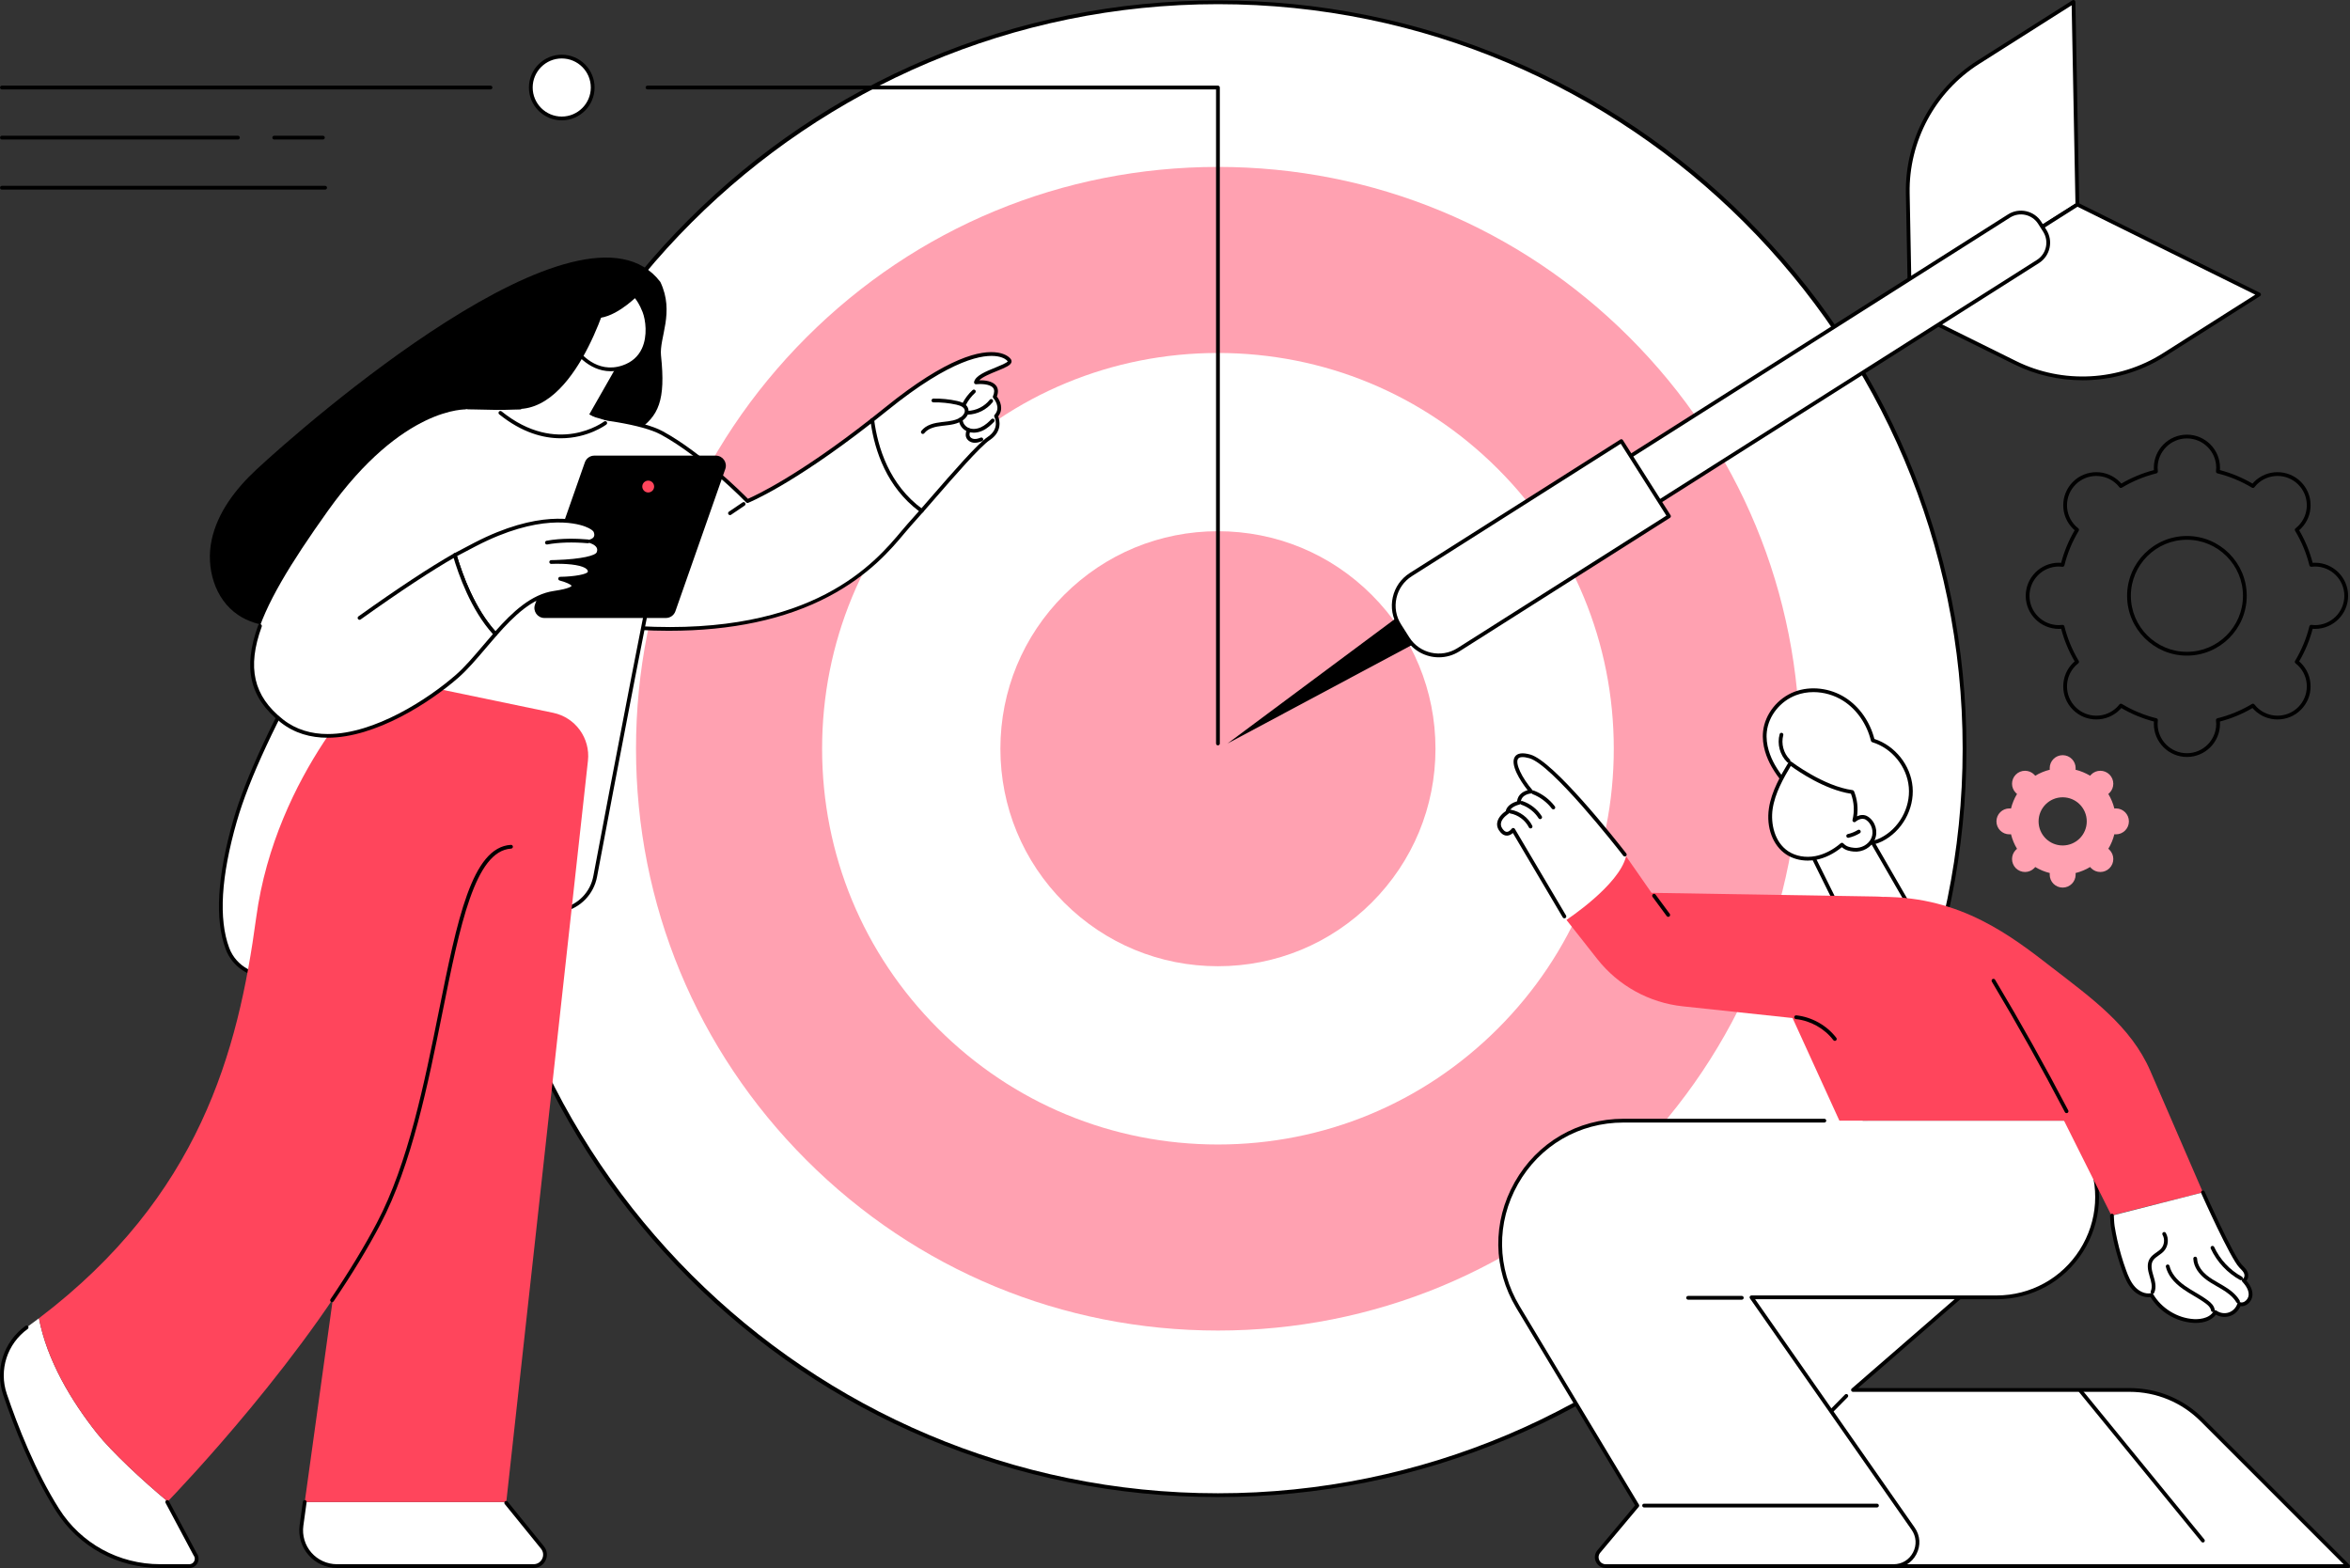 <?xml version="1.0" encoding="UTF-8"?>
<svg xmlns="http://www.w3.org/2000/svg" id="Capa_2" data-name="Capa 2" viewBox="0 0 2742.84 1830">
  <rect x="0" y="0" width="2742.84" height="1830" fill="#333333" stroke="none"/>
  <defs>
    <style>
      .cls-1 {
        fill: #fff;
      }

      .cls-2 {
        fill: #ff455c;
      }

      .cls-3 {
        fill: #ffa1b1;
      }
    </style>
  </defs>
  <g id="Illustration">
    <g id="Focus">
      <g>
        <g>
          <ellipse class="cls-1" cx="1421.54" cy="873.85" rx="871.4" ry="871.17"></ellipse>
          <path d="M1421.54,1747.22c-117.93,0-232.34-23.09-340.04-68.63-104.03-43.99-197.45-106.96-277.68-187.17-80.23-80.21-143.22-173.61-187.22-277.61-45.56-107.67-68.65-222.05-68.65-339.96s23.1-232.28,68.65-339.96c44-104,106.99-197.4,187.22-277.61,80.23-80.21,173.65-143.18,277.68-187.17C1189.2,23.57,1303.6.48,1421.54.48s232.34,23.09,340.04,68.63c104.03,43.99,197.45,106.96,277.68,187.17,80.23,80.21,143.22,173.61,187.22,277.61,45.56,107.68,68.65,222.05,68.65,339.96s-23.1,232.28-68.65,339.96c-44,104-106.99,197.4-187.22,277.61-80.23,80.21-173.65,143.18-277.68,187.17-107.7,45.54-222.11,68.63-340.04,68.63ZM1421.54,4.87c-479.28,0-869.2,389.82-869.2,868.97s389.92,868.97,869.2,868.97,869.2-389.82,869.2-868.97S1900.82,4.87,1421.54,4.87Z"></path>
        </g>
        <path class="cls-3" d="M1421.54,1552.88c-181.42,0-351.99-70.63-480.27-198.88-128.28-128.25-198.94-298.77-198.94-480.15s70.65-351.89,198.94-480.15c128.28-128.25,298.85-198.88,480.27-198.88s351.98,70.63,480.27,198.88c128.28,128.25,198.93,298.77,198.93,480.15s-70.65,351.89-198.93,480.15c-128.28,128.25-298.85,198.88-480.27,198.88Z"></path>
        <path class="cls-1" d="M1421.54,1335.74c-123.41,0-239.43-48.05-326.69-135.28-87.26-87.24-135.32-203.23-135.32-326.61s48.06-239.37,135.32-326.61c87.26-87.24,203.28-135.28,326.69-135.28s239.43,48.04,326.69,135.28c87.26,87.24,135.32,203.23,135.32,326.61s-48.06,239.37-135.32,326.61c-87.26,87.24-203.28,135.28-326.69,135.28Z"></path>
        <path class="cls-3" d="M1421.54,1127.69c-67.82,0-131.59-26.41-179.55-74.35-47.96-47.95-74.37-111.69-74.37-179.5s26.41-131.55,74.37-179.5c47.96-47.94,111.72-74.35,179.54-74.35s131.59,26.4,179.54,74.35c47.96,47.95,74.37,111.69,74.37,179.5s-26.41,131.55-74.37,179.5c-47.96,47.94-111.72,74.35-179.54,74.35Z"></path>
      </g>
      <g>
        <path d="M771.53,415.21c5.48,51.92-2.59,70.61-28.09,87.58-69.56,46.3-126.94,109.63-200.14,151.44-57.62,32.92-117.82,64.48-183.69,74.83-27.82,4.37-58.39,4.28-81.65-11.3-27.59-18.48-37.79-55.47-30.95-87.51,6.84-32.04,27.92-59.55,52.13-82.11,53.33-49.7,381.17-337.79,471.59-219.09,17.06,35.82-1.46,64.82.79,86.16Z"></path>
        <g>
          <g>
            <g>
              <path class="cls-1" d="M1178.18,420.68c-4.21-6.78-38.43-28.58-143.85,56.66-5.56,4.49-10.95,8.78-16.24,12.93,4.18,31.96,17.52,76.82,57.69,105.93,26.51-30.31,64.72-75.45,78.34-84.53,16.41-10.95,8.43-26.15,8.43-26.15,9.4-10.42-1.53-22.34-1.53-22.34,8.73-20.45-21.95-16.94-21.95-16.94,2.43-11.67,43.32-18.78,39.1-25.56Z"></path>
              <path d="M1075.79,598.4c-.52,0-1.03-.18-1.45-.54-.91-.8-1.01-2.19-.21-3.1,3.97-4.53,8.19-9.39,12.55-14.42,25.5-29.34,54.4-62.6,66.22-70.49,14.59-9.73,7.99-22.75,7.7-23.3-.43-.82-.3-1.81.32-2.49,7.92-8.79-1.14-18.95-1.53-19.38-.58-.64-.74-1.56-.4-2.35,1.77-4.14,1.84-7.35.21-9.54-3.74-5.01-15.62-4.84-19.88-4.35-.7.08-1.4-.18-1.88-.7-.48-.52-.67-1.24-.53-1.93,1.52-7.32,13.5-12.19,25.08-16.9,5.3-2.16,13.23-5.38,14.23-7.17-1.13-1.66-4.81-4.62-12.01-5.83-15.57-2.63-52.97,2.08-128.51,63.16-5.12,4.14-10.44,8.38-16.26,12.95-.95.75-2.34.58-3.09-.37-.75-.96-.58-2.34.37-3.09,5.8-4.56,11.11-8.78,16.21-12.91,73.03-59.05,112.1-67.44,132.01-64.08,8.35,1.41,13.27,5.04,15.09,7.97.66,1.07.81,2.25.43,3.41-1.14,3.51-6.84,5.97-16.83,10.04-7.29,2.96-16.74,6.81-20.67,10.83,5.67-.12,15.45.59,19.75,6.35,2.43,3.26,2.71,7.5.82,12.61,3.91,4.92,8.17,14.63,1.55,23.14,1.63,4.32,5.09,17.69-9.76,27.6-11.33,7.56-41.28,42.02-65.34,69.72-4.37,5.03-8.6,9.9-12.56,14.43-.44.5-1.04.75-1.66.75Z"></path>
              <g>
                <path class="cls-1" d="M1018.09,490.27c-94.95,74.55-145.64,94.51-145.64,94.51,0,0-50.86-52.67-99.69-79.34-48.84-26.67-227.73-27.61-227.73-27.61,0,0-24.11,242.51,200.3,255.15,224.41,12.65,291.62-93.84,315.93-120.44,4.14-4.53,9.09-10.13,14.53-16.35-40.17-29.11-53.52-73.97-57.69-105.93Z"></path>
                <path d="M781.18,736.21c-11.73,0-23.72-.34-35.98-1.04-63.7-3.59-113.6-25.99-148.33-66.58-64.67-75.59-54.15-189.85-54.03-190.99.11-1.13,1.06-1.98,2.19-1.98h.01c7.33.04,180.01,1.25,228.77,27.88,44.7,24.41,91.59,70.99,99.16,78.66,8.6-3.72,58.56-26.74,143.76-93.63.62-.49,1.46-.61,2.19-.31.73.3,1.25.97,1.35,1.75,4.17,31.88,17.4,75.88,56.8,104.43.5.36.82.92.9,1.53.07.61-.12,1.23-.53,1.69-6.25,7.15-10.88,12.36-14.56,16.38-2.04,2.24-4.42,5.07-7.17,8.36-15.33,18.31-40.99,48.97-89.19,74.18-50.37,26.35-112.59,39.65-185.34,39.65ZM547.06,480.05c-1.08,15.49-5.6,117.04,53.18,185.72,33.91,39.63,82.77,61.5,145.21,65.02,204.15,11.51,276.14-74.5,306.89-111.22,2.78-3.33,5.19-6.2,7.3-8.5,3.34-3.66,7.48-8.3,12.92-14.51-37.65-28.34-51.37-70.37-56.11-102.19-92.21,71.99-142.68,92.27-143.19,92.47-.83.33-1.77.12-2.39-.52-.5-.52-51.19-52.74-99.17-78.93-45-24.57-204.67-27.1-224.64-27.32Z"></path>
              </g>
            </g>
            <path d="M1077.1,506.46c-.47,0-.94-.15-1.34-.46-.96-.74-1.14-2.12-.39-3.09,5.68-7.34,15.3-9.34,23.96-10.32l1.9-.21c7.47-.82,15.2-1.67,20.82-6.03,2.23-1.73,4.59-4.81,3.91-7.79-.66-2.9-3.92-5.01-9.69-6.28-8.78-1.93-17.78-2.84-26.78-2.68-1.28.06-2.22-.95-2.24-2.16-.02-1.21.95-2.22,2.16-2.24,9.34-.16,18.69.78,27.8,2.78,7.57,1.67,11.95,4.89,13.03,9.6,1.14,4.99-2.09,9.6-5.5,12.25-6.59,5.12-14.95,6.04-23.03,6.93l-1.89.21c-7.75.88-16.3,2.59-20.98,8.64-.43.56-1.08.85-1.74.85Z"></path>
            <path d="M1125.51,473.55c-.34,0-.69-.08-1.02-.25-1.08-.56-1.49-1.89-.93-2.97,2.98-5.67,6.89-10.75,11.61-15.07.89-.82,2.28-.76,3.11.13.82.9.76,2.29-.14,3.11-4.34,3.98-7.94,8.65-10.68,13.88-.4.75-1.16,1.18-1.95,1.18Z"></path>
            <path d="M1129.33,483.94c-1.19,0-2.17-.95-2.2-2.15-.03-1.21.93-2.22,2.15-2.25,10.02-.24,19.71-5.09,25.91-12.97.75-.95,2.14-1.12,3.09-.37.96.75,1.12,2.13.37,3.09-7,8.89-17.94,14.37-29.26,14.65-.02,0-.04,0-.05,0Z"></path>
            <path d="M1136.44,504.99c-2.45,0-4.81-.41-6.98-1.25-6.23-2.41-10.43-8.35-10.22-14.45.04-1.21,1.03-2.15,2.27-2.12,1.21.04,2.16,1.06,2.12,2.27-.14,4.19,2.97,8.48,7.41,10.2,4.08,1.58,9.17,1.2,13.97-1.04,4.97-2.31,9.06-6.21,12.06-9.34.85-.88,2.24-.91,3.11-.07.88.84.91,2.23.07,3.11-3.27,3.41-7.75,7.67-13.38,10.29-3.43,1.59-7.02,2.4-10.44,2.4Z"></path>
            <path d="M1137.86,516.75c-.5,0-1.01-.03-1.51-.08-4.13-.46-7.65-3.09-8.77-6.53-1.04-3.22.03-6.5.82-8.89.38-1.15,1.62-1.78,2.78-1.4,1.16.38,1.78,1.62,1.4,2.78-.77,2.36-1.37,4.45-.81,6.16.58,1.8,2.67,3.24,5.07,3.51,2.66.3,5.4-.61,7.74-1.53,1.13-.44,2.41.11,2.85,1.24.44,1.13-.11,2.41-1.24,2.85-2.3.9-5.24,1.89-8.33,1.89Z"></path>
            <path d="M852.01,601.19c-.7,0-1.4-.34-1.82-.97-.68-1.01-.42-2.37.59-3.05l15.94-10.79c1.01-.68,2.38-.42,3.05.59.68,1.01.42,2.37-.59,3.05l-15.94,10.79c-.38.26-.81.38-1.23.38Z"></path>
          </g>
          <path class="cls-1" d="M642.58,479.9c-113.21-2.79-98.84-2.07-98.84-2.07,0,0-224.12,317.67-270.73,480.28-22.05,76.91-18.72,122.31-8.85,148.86,8.5,22.86,32.62,35.9,56.43,30.53l335.13-75.5c19.23-4.33,34.04-19.67,37.68-39.03,18.46-98.1,73.93-390.92,84.79-426.77,13.07-43.16-22.4-113.51-135.61-116.3Z"></path>
          <path d="M311.23,1140.88c-20.88,0-40.32-12.94-47.84-33.15-12.84-34.54-9.88-85.08,8.79-150.23,14.19-49.5,46.18-118.23,95.08-204.28.6-1.06,1.94-1.43,3-.83,1.06.6,1.43,1.94.82,3-48.73,85.75-80.58,154.16-94.68,203.32-18.41,64.23-21.4,113.85-8.9,147.49,8.08,21.72,31.23,34.26,53.88,29.15l335.13-75.5c18.39-4.14,32.52-18.78,36.01-37.29,17.13-91.02,73.88-390.81,84.84-427,.35-1.16,1.58-1.82,2.74-1.47,1.16.35,1.82,1.58,1.47,2.74-10.9,35.99-67.61,335.58-84.73,426.54-3.81,20.24-19.26,36.24-39.36,40.77l-335.13,75.5c-3.72.84-7.45,1.24-11.13,1.24Z"></path>
        </g>
        <g>
          <g>
            <g>
              <path class="cls-1" d="M351.89,1780.34c-3.48,25.09,16.02,47.46,41.35,47.46h229.53c11.22,0,17.42-13.01,10.35-21.72l-42.31-52.11.11-1h-235.24l-3.79,27.38Z"></path>
              <path class="cls-2" d="M645.62,831.91l-206.08-42.84-17.6,64.01,43.8,105.5-110.06,794.39h235.24l95.32-865.12c2.9-26.33-14.69-50.55-40.63-55.94Z"></path>
            </g>
            <path d="M622.77,1830h-229.53c-12.71,0-24.79-5.5-33.14-15.08-8.34-9.58-12.13-22.29-10.39-34.88l3.79-27.38c.17-1.2,1.27-2.05,2.48-1.88,1.2.17,2.04,1.28,1.88,2.48l-3.79,27.38c-1.57,11.32,1.84,22.76,9.35,31.39,7.51,8.63,18.38,13.57,29.82,13.57h229.53c4.4,0,8.16-2.37,10.05-6.34,1.89-3.97,1.36-8.38-1.41-11.79l-42.31-52.11c-.76-.94-.62-2.33.32-3.09.94-.77,2.33-.62,3.09.32l42.31,52.11c3.81,4.69,4.56,11,1.96,16.46-2.6,5.46-7.97,8.85-14.02,8.85Z"></path>
          </g>
          <g>
            <g>
              <path class="cls-1" d="M113.09,1672.69c-29.6-37.33-58.17-84.67-67.64-134.14-4.7,3.57-9.47,7.13-14.36,10.67-24.63,17.83-34.97,49.53-25.2,78.32,12.94,38.12,33.71,91.07,61.3,134.69,25.92,40.98,71.26,65.57,119.75,65.57h34.07c7.08,0,11.09-8.12,6.78-13.74l-32.58-61.09s.2-.2.56-.58c-28.97-23.97-65.58-58.13-82.68-79.7Z"></path>
              <path class="cls-2" d="M456.87,853.83l-17.33-64.76s-117.55,111.54-140.55,282.01c-21.07,156.21-65.93,325.08-253.55,467.47,9.47,49.47,38.04,96.81,67.64,134.14,17.1,21.57,53.71,55.73,82.68,79.7,10.39-10.74,166.53-173.28,246.07-324.19,82.3-156.16,75.34-435.2,154.6-439.94l-139.57-134.42Z"></path>
            </g>
            <path d="M387.56,1519.77c-.43,0-.85-.12-1.23-.38-1.01-.68-1.27-2.05-.59-3.06,21.36-31.51,39.58-61.51,54.16-89.17,36.58-69.41,55.53-163.55,72.24-246.61,21.56-107.15,38.59-191.78,84.17-194.51,1.19-.07,2.26.85,2.33,2.06.07,1.21-.85,2.25-2.06,2.33-42.2,2.52-59.77,89.86-80.12,190.98-16.77,83.35-35.78,177.82-72.66,247.79-14.65,27.8-32.95,57.94-54.41,89.59-.43.63-1.12.97-1.82.97Z"></path>
            <path d="M221.01,1830h-34.07c-49.77,0-95.23-24.9-121.61-66.6-27.94-44.16-48.88-97.87-61.53-135.16-10.1-29.77.34-62.25,25.99-80.81.98-.71,2.36-.49,3.07.49.71.98.49,2.36-.49,3.07-24.08,17.43-33.88,47.9-24.41,75.83,12.57,37.06,33.38,90.42,61.08,134.22,25.57,40.42,69.64,64.55,117.89,64.55h34.07c2.47,0,4.6-1.32,5.69-3.54,1.09-2.21.85-4.71-.66-6.66-.08-.1-.14-.2-.2-.3l-32.58-61.09c-.57-1.07-.17-2.4.91-2.98,1.08-.57,2.41-.17,2.98.91l32.5,60.94c2.41,3.25,2.79,7.5,1,11.14-1.82,3.7-5.52,5.99-9.64,5.99Z"></path>
          </g>
        </g>
        <g>
          <g>
            <path class="cls-1" d="M728,413.14l-40.22,70.48,18.63,10.08s-57.16,44.05-126.28-15.11l27.89-.76,63.17-86.84,56.81,22.15Z"></path>
            <path d="M654.54,511.51c-20.44,0-45.29-6.54-71.87-27.95-.95-.76-1.1-2.15-.33-3.09.76-.94,2.14-1.1,3.09-.33,65.25,52.56,119.11,12.24,119.64,11.83.96-.74,2.34-.56,3.08.4.74.96.56,2.34-.4,3.08-.34.26-21.44,16.07-53.21,16.07Z"></path>
            <g>
              <path class="cls-1" d="M670.77,406.79s21.69,33.58,56.5,21.77c34.8-11.81,30.05-51.59,24.79-65.11-5.26-13.53-10.94-18.57-10.94-18.57,0,0-35.43,35.35-57.45,20.59-1.25-.84-12.89,41.32-12.89,41.32Z"></path>
              <path d="M712.67,433.26c-27.05,0-43.55-24.98-43.74-25.27-.34-.53-.44-1.17-.27-1.78,11.55-41.83,12.94-42.35,14.18-42.81.66-.25,1.48-.15,2.06.24,20.28,13.59,54.33-19.98,54.67-20.32.82-.82,2.14-.86,3.01-.09.25.22,6.14,5.56,11.53,19.42,3.75,9.64,6.59,29.86-.96,46.04-4.93,10.57-13.4,17.95-25.18,21.95-5.41,1.84-10.52,2.62-15.3,2.62ZM673.16,406.4c3.53,5.01,23.2,30.33,53.4,20.08,10.6-3.6,18.2-10.2,22.61-19.64,6.96-14.93,4.32-33.65.85-42.59-3.47-8.92-7.08-13.97-8.98-16.24-7.2,6.72-35.9,31.49-56.53,20.52-2.07,5.46-7.04,22.35-11.34,37.87Z"></path>
            </g>
          </g>
          <path d="M710.32,344.88s-41.68,151.2-120.44,130.53l47.18-105.31,73.26-25.22Z"></path>
        </g>
        <g>
          <g>
            <path d="M777.23,721.26h-141.77c-8.08,0-13.74-7.98-11.07-15.61l58.24-166.04c1.65-4.7,6.09-7.85,11.07-7.85h141.77c8.08,0,13.74,7.98,11.07,15.61l-58.24,166.04c-1.65,4.7-6.09,7.85-11.07,7.85Z"></path>
            <path class="cls-2" d="M761.46,562.96c2.7,2.7,2.7,7.08,0,9.78-2.7,2.7-7.08,2.7-9.78,0-2.7-2.7-2.7-7.08,0-9.78,2.7-2.7,7.08-2.7,9.78,0Z"></path>
          </g>
          <g>
            <g>
              <path class="cls-1" d="M689.09,631.73s9.74-2.12,5.86-11.71c-3.49-8.64-53.8-29.4-140.22,15.31-8.82,4.56-16.76,8.75-23.93,12.6,6.44,22.08,21.35,64.24,47.43,92.08,20.28-23.05,42.37-44.32,68.54-48.12,46.24-6.72,7.01-16.48,7.01-16.48,0,0,34.54-.37,34.54-8.32,0-10.56-27.91-11.41-39.75-11.29-3.22.11-5.23.13-5.23.13,0,0,2.04-.1,5.23-.13,13.13-.45,46.76-2.38,49.93-10.47,3.96-10.08-9.41-13.61-9.41-13.61Z"></path>
              <path d="M578.23,742.21c-.61,0-1.19-.25-1.6-.7-26.3-28.07-41.32-70.3-47.94-92.97-.29-1,.15-2.06,1.07-2.55,7.54-4.05,15.6-8.29,23.96-12.62,74.61-38.6,118.77-27.4,130.53-23.04,6.84,2.53,11.49,5.76,12.74,8.86,1.42,3.52,1.44,6.65.05,9.28-.69,1.31-1.65,2.32-2.65,3.09,2.21,1.23,4.64,3.09,5.99,5.75,1.36,2.68,1.42,5.65.18,8.82-1.96,5-12.08,7.97-24.54,9.72,5.06,1.15,9.4,2.85,11.92,5.34,1.72,1.7,2.59,3.69,2.59,5.9,0,6.64-13.59,9.12-25.24,10.03,3.54,1.78,6.37,4.09,6.23,6.9-.16,3.24-3.19,6.96-24.42,10.04-25.69,3.73-47.49,24.98-67.21,47.39-.41.47-1,.74-1.62.75-.01,0-.02,0-.03,0ZM533.41,649.02c6.6,22.16,20.75,61.01,44.79,87.7,19.86-22.36,41.88-43.18,68.26-47.01,19.42-2.82,20.62-5.82,20.66-5.95-.33-1.47-7.07-4.53-13.87-6.22-1.07-.27-1.78-1.29-1.65-2.39s1.05-1.93,2.16-1.94c16.63-.18,32.36-3.16,32.36-6.12,0-1.02-.41-1.9-1.29-2.77-4.18-4.14-17.73-6.5-36.24-6.32-3.2.11-5.22.13-5.22.13-1.23.02-2.19-.93-2.22-2.13-.04-1.2.89-2.2,2.09-2.26,0,0,2.07-.1,5.31-.13,31.03-1.06,46.43-5.32,47.91-9.08.78-1.98.77-3.69,0-5.22-1.92-3.78-7.86-5.44-7.92-5.45-.98-.26-1.66-1.16-1.64-2.18.02-1.01.73-1.88,1.72-2.1.08-.02,3.3-.79,4.54-3.18.75-1.44.67-3.31-.24-5.56-.43-1.06-3.11-3.77-10.19-6.39-11.33-4.19-53.98-14.95-126.98,22.83-7.77,4.02-15.27,7.96-22.33,11.74Z"></path>
            </g>
            <path d="M638.33,635.47c-1.04,0-1.97-.74-2.16-1.8-.22-1.19.57-2.34,1.76-2.56,17.25-3.19,35.9-2.57,48.51-1.48,1.21.1,2.11,1.17,2,2.38-.11,1.21-1.15,2.1-2.38,2-17.69-1.52-34.06-1.03-47.33,1.43-.14.02-.27.04-.4.04Z"></path>
            <path class="cls-1" d="M465.49,688.46l124.39-192.62-44.86-18.01s-74.58-4.68-162.38,118.43c-87.8,123.1-118.51,194.04-53.66,245.16,64.84,51.12,171.47-23.12,204.76-52.35,14.45-12.68,28.93-31.39,44.48-49.06-26.08-27.84-40.99-70-47.43-92.08-59.91,32.18-65.3,40.53-65.3,40.53Z"></path>
            <path d="M382.35,861.01c-19.8,0-38.61-5.17-54.73-17.87-36.3-28.62-44.4-63.56-26.27-113.31.41-1.14,1.68-1.73,2.82-1.31,1.14.42,1.73,1.68,1.31,2.82-17.37,47.68-9.71,81.1,24.86,108.35,15.32,12.08,33.27,17,52.21,17,54.45,0,117.17-40.69,149.74-69.28,10.32-9.06,20.63-21.2,31.55-34.05,3.72-4.38,7.55-8.89,11.43-13.32-25.46-28.06-40.09-69.22-46.59-91.5-.34-1.17.33-2.39,1.49-2.73,1.17-.34,2.39.33,2.73,1.49,6.51,22.3,21.26,63.79,46.93,91.2.78.83.79,2.11.05,2.96-4.3,4.88-8.56,9.9-12.69,14.76-11.02,12.98-21.43,25.23-32,34.5-33.12,29.08-96.93,70.29-152.85,70.29Z"></path>
            <path d="M419.63,723.38c-.69,0-1.36-.32-1.79-.92-.7-.99-.47-2.36.52-3.07l.88-.63c45.59-32.51,82.76-56.99,110.48-72.75,1.06-.6,2.4-.23,3,.83.6,1.06.23,2.4-.82,3-27.59,15.69-64.63,40.08-110.1,72.51l-.88.63c-.39.28-.83.41-1.27.41Z"></path>
          </g>
        </g>
      </g>
      <g>
        <g>
          <g>
            <path class="cls-1" d="M2195.8,979.94c22.22-11.14,36.43-36.51,34.31-61.27-2.12-24.76-20.44-47.35-44.23-54.55-4.69-19.37-16.4-37.23-33.18-47.98-16.78-10.75-38.6-13.86-57.25-6.82-18.64,7.05-33.27,24.59-35.45,44.39-1.53,13.91,2.83,27.97,9.74,40.15,6.91,12.17,16.28,22.74,25.63,33.17,22.34,24.94,62.85,71.75,100.44,52.91Z"></path>
            <path d="M2177.36,986.57c-31.7,0-62.33-34.25-81.98-56.22l-1.66-1.85c-8.77-9.79-18.71-20.88-25.9-33.55-5.57-9.81-11.83-24.97-10.01-41.47,2.22-20.14,17.03-38.72,36.86-46.21,18.73-7.08,41.41-4.39,59.21,7.02,16.37,10.49,28.65,27.97,33.83,48.11,24.16,7.86,42.42,30.75,44.59,56.09,2.21,25.76-12.4,51.84-35.51,63.43-6.46,3.24-12.97,4.66-19.43,4.66ZM2116.63,807.76c-7.03,0-13.97,1.19-20.4,3.62-18.32,6.93-32,24.04-34.04,42.58-1.69,15.34,4.22,29.57,9.46,38.82,6.96,12.26,16.73,23.16,25.35,32.79l1.66,1.86c22.81,25.5,60.99,68.18,96.15,50.55,21.55-10.8,35.16-35.11,33.1-59.12-2.06-24.01-19.61-45.65-42.68-52.63-.75-.23-1.32-.83-1.5-1.59-4.73-19.55-16.48-36.55-32.23-46.65-10.51-6.74-22.83-10.23-34.88-10.23ZM2195.8,979.94h.02-.02Z"></path>
          </g>
          <path class="cls-1" d="M2133.07,1071.94l14.86-7.88-36.72-74.08s-1.34-47.04,67.58-18.59l58.5,101.3,15.35-3.98s-13.26,2.98-55.01,19.5c-35.47,14.04-55.54,8.18-64.56-16.26Z"></path>
          <path d="M2237.29,1074.88c-.77,0-1.51-.41-1.91-1.1l-58.12-100.65c-24.43-9.97-42.96-11.35-53.62-4-9.41,6.49-10.18,17.93-10.23,20.33l36.49,73.62c.53,1.07.11,2.36-.94,2.92l-8.76,4.64c-1.08.57-2.41.16-2.97-.91-.57-1.07-.16-2.4.91-2.97l6.86-3.64-35.77-72.17c-.14-.28-.22-.6-.23-.91-.02-.65-.31-15.94,12.14-24.52,12.22-8.43,31.9-7.14,58.49,3.83.45.18.82.51,1.07.93l57.66,99.85,7.5-1.95c1.17-.3,2.38.4,2.68,1.58.31,1.18-.4,2.38-1.58,2.68l-9.12,2.37c-.18.05-.37.07-.55.07Z"></path>
          <g>
            <path class="cls-1" d="M2149.87,985.82c-8.78,7.53-19.24,13.36-30.61,15.51-11.37,2.15-23.68.4-33.32-6-16.13-10.7-21.99-32.42-19.14-51.57,2.85-19.15,12.8-36.4,22.71-53.03,0,0,37.78,28.95,72.48,33.62,4.42,11.26,4.93,22.24,2.37,33.01,0,0,7.71-7,14.78-2.38,7.65,4.99,10.73,15.76,7.05,24.11-3.69,8.35-13.25,13.49-22.34,12.59-5.13-.51-9.85-1.5-13.98-5.87Z"></path>
            <path d="M2109.96,1004.4c-9.23,0-18.08-2.49-25.24-7.24-15.53-10.3-23.42-31.39-20.1-53.72,3.02-20.29,14.09-38.89,22.99-53.84.32-.54.86-.92,1.48-1.03.62-.12,1.25.03,1.75.41.37.29,37.73,28.65,71.43,33.19.79.11,1.46.63,1.75,1.38,3.74,9.53,4.9,19.33,3.45,29.19,3.37-1.6,8.16-2.67,12.86.4,8.58,5.6,12.03,17.39,7.86,26.84-4,9.06-14.33,14.9-24.57,13.89-4.39-.43-9.38-1.24-13.86-5.11-9.41,7.69-19.78,12.77-30.11,14.72-3.24.61-6.5.92-9.71.92ZM2090.15,893.95c-8.46,14.24-18.42,31.62-21.18,50.14-2.52,16.92,2.12,38.76,18.18,49.41,8.69,5.77,20.25,7.83,31.69,5.67,10.13-1.92,20.37-7.11,29.59-15.02.89-.76,2.22-.7,3.03.16,3.45,3.64,7.23,4.66,12.6,5.19,8.37.83,16.86-3.92,20.11-11.29,3.27-7.41.47-17-6.24-21.38-5.58-3.65-12.04,2.11-12.1,2.17-.71.65-1.77.76-2.6.27-.83-.49-1.24-1.46-1.02-2.4,2.48-10.44,1.88-20.44-1.83-30.51-30.36-4.58-62.04-26.43-70.24-32.4Z"></path>
          </g>
          <path d="M2157.14,977.82c-1,0-1.91-.69-2.14-1.7-.27-1.18.47-2.36,1.65-2.64,4.17-.96,8.13-2.58,11.79-4.8,1.05-.63,2.4-.3,3.02.74.63,1.04.3,2.39-.74,3.02-4.06,2.46-8.46,4.25-13.08,5.32-.17.04-.33.06-.5.06Z"></path>
          <path d="M2087.48,890.21c-.56,0-1.11-.21-1.54-.63-8.51-8.37-11.97-21.22-8.8-32.72.32-1.17,1.53-1.86,2.7-1.54,1.17.32,1.86,1.53,1.54,2.7-2.71,9.84.36,21.26,7.64,28.42.87.85.88,2.24.03,3.11-.43.44-1,.66-1.57.66Z"></path>
        </g>
        <g>
          <g>
            <g>
              <path class="cls-1" d="M2344.17,1464.66l-181.43,157.55h322.74c31.71,0,62.13,12.59,84.55,35.01l170.61,170.57h-636.44l-214.44-413.6,454.41,50.47Z"></path>
              <path d="M2740.64,1830h-636.44c-.82,0-1.57-.46-1.95-1.19l-214.44-413.6c-.37-.72-.32-1.59.14-2.26.46-.67,1.22-1.04,2.06-.94l454.41,50.47c.87.1,1.6.7,1.86,1.53.26.83,0,1.74-.66,2.32l-176.98,153.69h316.85c32.53,0,63.11,12.66,86.11,35.66l170.61,170.57c.63.63.82,1.57.48,2.4-.34.82-1.14,1.36-2.03,1.36ZM2105.54,1825.6h629.79l-166.86-166.81c-22.17-22.16-51.65-34.37-83-34.37h-322.74c-.92,0-1.74-.57-2.06-1.43-.32-.86-.08-1.83.62-2.43l177.64-154.26-445.33-49.46,211.94,408.76Z"></path>
            </g>
            <path d="M2135.94,1650.63c-.56,0-1.12-.21-1.54-.63-.87-.85-.87-2.25-.02-3.11l19.02-19.28c.85-.87,2.25-.87,3.11-.02.87.85.87,2.25.02,3.11l-19.02,19.28c-.43.44-1,.66-1.57.66Z"></path>
            <path d="M2571.17,1800.27c-.64,0-1.27-.28-1.71-.81l-142.83-174.73c-.77-.94-.63-2.33.31-3.09.94-.77,2.33-.63,3.1.31l142.83,174.73c.77.94.63,2.33-.31,3.09-.41.33-.9.5-1.39.5Z"></path>
          </g>
          <g>
            <path class="cls-1" d="M2418.09,1307.91l18.41,39.22c36.47,77.72-20.26,166.98-106.13,166.98h-286.07l188.64,269.96c12.88,18.43-.31,43.73-22.8,43.73h-336.06c-8.83,0-13.64-10.31-7.97-17.07l44.93-53.57-139.29-231.66c-57.55-95.71,11.4-217.59,123.11-217.59h523.24Z"></path>
            <path d="M2210.13,1830h-336.06c-4.95,0-9.32-2.79-11.41-7.27-2.09-4.48-1.42-9.62,1.76-13.41l43.93-52.37-138.49-230.31c-27.44-45.63-28.17-100.54-1.96-146.88,26.22-46.36,73.68-74.04,126.95-74.04h234.48c1.22,0,2.2.98,2.2,2.2s-.98,2.2-2.2,2.2h-234.48c-51.67,0-97.69,26.84-123.12,71.81-25.42,44.95-24.71,98.2,1.9,142.45l139.29,231.66c.48.8.4,1.83-.2,2.55l-44.93,53.57c-2.1,2.5-2.53,5.77-1.15,8.73,1.38,2.96,4.16,4.73,7.43,4.73h336.06c9.73,0,18.22-5.15,22.72-13.78,4.49-8.62,3.85-18.53-1.72-26.5l-188.64-269.96c-.47-.67-.53-1.55-.15-2.28s1.13-1.18,1.95-1.18h286.07c39.58,0,75.88-19.94,97.1-53.34,21.21-33.39,23.84-74.69,7.04-110.5l-18.41-39.22c-.52-1.1-.04-2.41,1.06-2.93,1.11-.52,2.41-.04,2.93,1.06l18.41,39.22c17.45,37.18,14.71,80.07-7.31,114.73-22.03,34.68-59.72,55.38-100.81,55.38h-281.85l186.22,266.5c6.53,9.34,7.28,20.95,2.01,31.05-5.27,10.11-15.22,16.14-26.62,16.14Z"></path>
            <path d="M2190.73,1759.35h-271.8c-1.22,0-2.2-.98-2.2-2.2s.98-2.2,2.2-2.2h271.8c1.22,0,2.2.98,2.2,2.2s-.98,2.2-2.2,2.2Z"></path>
            <path d="M2032.97,1516.87h-62.65c-1.22,0-2.2-.98-2.2-2.2s.98-2.2,2.2-2.2h62.65c1.22,0,2.2.98,2.2,2.2s-.98,2.2-2.2,2.2Z"></path>
          </g>
        </g>
        <g>
          <g>
            <path class="cls-2" d="M2464.38,1418.58l106.79-26.92-61.4-141.82c-22.65-52.32-69.14-85.31-114.22-120.23-47.88-37.1-106.46-82.82-197.39-82.82l178.95,197.3,87.27,174.49Z"></path>
            <g>
              <path class="cls-1" d="M2479.49,1483.4c2.65,7.25,5.72,14.56,10.97,20.22,5.26,5.65,13.16,9.41,20.72,7.83,10.06,17.32,29.12,29.08,49.13,30.28,9.6.58,20.59-1.99,25.28-10.38,4.66,3.42,11.01,4.39,16.48,2.53,5.47-1.87,9.9-6.52,11.5-12.07,6.03,2.42,12.79-3.77,13.17-10.26.38-6.48-3.59-12.41-8.01-17.17,3.03-1.38,3.8-5.57,2.6-8.67-1.2-3.11-3.77-5.43-6.09-7.82-10.59-10.95-44.09-86.22-44.09-86.22l-106.18,27.08s.31,8.67.91,12.44c.88,5.49,1.92,10.96,3.12,16.39,2.69,12.16,6.19,24.14,10.47,35.83Z"></path>
              <path d="M2563.02,1544.01c-.93,0-1.88-.03-2.85-.09-20.38-1.23-39.44-12.7-50.11-30.07-7.28.89-15.28-2.36-21.21-8.74-5.72-6.15-8.89-14.04-11.43-20.96-4.3-11.74-7.85-23.89-10.55-36.11-1.2-5.44-2.26-11-3.14-16.52-.62-3.86-.93-12.34-.94-12.7-.05-1.21.9-2.23,2.12-2.28,1.25-.04,2.23.9,2.28,2.12,0,.09.31,8.58.89,12.17.87,5.44,1.91,10.91,3.1,16.26,2.66,12.03,6.16,23.99,10.39,35.55,2.38,6.51,5.36,13.93,10.52,19.47,4.16,4.48,11.26,8.72,18.66,7.17.93-.2,1.88.23,2.35,1.05,9.63,16.58,28.22,28.04,47.36,29.19,4.09.25,17.87.31,23.23-9.26.31-.55.84-.94,1.45-1.07.62-.13,1.26,0,1.77.38,4.1,3.01,9.65,3.86,14.47,2.22,4.82-1.64,8.69-5.7,10.1-10.6.17-.6.59-1.09,1.15-1.37.56-.27,1.2-.3,1.78-.07,2.31.93,4.47-.08,5.55-.77,2.58-1.64,4.44-4.69,4.61-7.58.28-4.78-2.15-9.86-7.42-15.55-.48-.52-.69-1.24-.55-1.93.14-.69.6-1.28,1.25-1.57,1.82-.83,2.27-3.78,1.46-5.88-.87-2.27-2.72-4.14-4.67-6.12l-.94-.96c-10.74-11.1-43.15-83.77-44.52-86.86-.49-1.11,0-2.41,1.12-2.9,1.11-.49,2.41,0,2.9,1.12.33.75,33.46,75.04,43.66,85.59l.91.93c2.18,2.22,4.44,4.51,5.65,7.63,1.21,3.14.85,7.22-1.44,9.77,5.02,5.93,7.31,11.5,6.99,16.99-.25,4.3-2.86,8.64-6.64,11.03-2.36,1.5-4.9,2.09-7.32,1.73-2.2,5.33-6.72,9.65-12.19,11.51-5.42,1.85-11.57,1.23-16.54-1.58-4.55,6.15-12.94,9.63-23.22,9.63Z"></path>
              <path d="M2512.37,1509.99c-.3,0-.6-.06-.9-.19-1.11-.5-1.61-1.8-1.11-2.91,2.31-5.17.35-11.61-1.37-17.29-2.14-7.03-3.6-14.37.06-20.49,1.97-3.29,5-5.41,7.93-7.47,2.09-1.47,4.06-2.85,5.58-4.59,3.68-4.21,4.33-11.02,1.5-15.85-.61-1.05-.26-2.4.79-3.01,1.04-.61,2.39-.26,3.01.79,3.8,6.49,2.96,15.31-1.99,20.97-1.87,2.14-4.16,3.74-6.37,5.29-2.67,1.87-5.19,3.64-6.68,6.13-2.78,4.65-1.46,10.9.38,16.96,1.95,6.42,4.15,13.7,1.18,20.37-.37.82-1.17,1.3-2.01,1.3Z"></path>
              <path d="M2582.79,1531.25c-1.08,0-2.03-.8-2.18-1.91-.45-3.35-3.54-6.06-6.19-8.05-4.45-3.35-9.39-6.27-14.16-9.1-4.16-2.47-8.46-5.02-12.51-7.88-10.91-7.71-17.58-16.39-19.82-25.81-.28-1.18.45-2.37,1.63-2.65,1.18-.28,2.37.45,2.65,1.63,1.99,8.35,8.07,16.16,18.08,23.24,3.9,2.76,8.13,5.26,12.21,7.69,4.87,2.89,9.91,5.88,14.56,9.37,3.33,2.5,7.23,6.01,7.9,10.98.16,1.2-.68,2.31-1.89,2.47-.1.01-.2.02-.3.02Z"></path>
              <path d="M2612.14,1521.1c-.76,0-1.49-.39-1.9-1.09-4.1-7.02-11.31-11.93-17.13-15.43-1.75-1.06-3.54-2.08-5.32-3.1-5.28-3.02-10.74-6.15-15.51-10.21-4.42-3.76-11.9-11.65-12.32-22.29-.05-1.21.9-2.24,2.11-2.28.03,0,.06,0,.09,0,1.18,0,2.15.93,2.2,2.11.35,8.96,6.9,15.82,10.77,19.11,4.47,3.8,9.75,6.82,14.85,9.74,1.81,1.04,3.62,2.07,5.4,3.15,6.27,3.77,14.05,9.1,18.66,16.98.61,1.05.26,2.4-.79,3.01-.35.2-.73.3-1.11.3Z"></path>
              <path d="M2615.63,1494.17c-.36,0-.72-.09-1.06-.27-14.94-8.2-27.1-21.23-34.25-36.7-.51-1.1-.03-2.41,1.08-2.92,1.11-.51,2.41-.03,2.92,1.07,6.75,14.62,18.25,26.94,32.37,34.69,1.06.58,1.45,1.92.87,2.99-.4.73-1.15,1.14-1.93,1.14Z"></path>
            </g>
          </g>
          <g>
            <path class="cls-2" d="M2418.09,1307.91h-271.23l-54.65-119.76-128.04-13.66c-39.37-4.2-75.38-24.1-99.88-55.19l-36-45.69,69.62-74.24,29.71,42.66,260.91,4.28c53.28.87,102.01,30.19,127.72,76.85l101.84,184.75Z"></path>
            <path d="M2141.57,1214.82c-.66,0-1.32-.3-1.75-.87-10.37-13.59-26.71-22.77-43.72-24.55-1.21-.13-2.08-1.21-1.96-2.42.12-1.21,1.23-2.08,2.42-1.96,18.18,1.91,35.66,11.73,46.75,26.26.74.97.55,2.35-.41,3.08-.4.3-.87.45-1.33.45Z"></path>
            <path d="M1947.11,1070.05c-.67,0-1.34-.31-1.77-.89l-16.55-22.45c-.72-.98-.51-2.35.46-3.08.98-.72,2.35-.51,3.08.47l16.55,22.45c.72.98.51,2.35-.46,3.08-.39.29-.85.43-1.3.43Z"></path>
            <path d="M2412.04,1299.17c-.79,0-1.56-.43-1.95-1.18-26.86-51.34-55.55-102.58-85.28-152.29-.62-1.04-.28-2.39.76-3.02,1.04-.62,2.39-.28,3.02.76,29.77,49.78,58.5,101.09,85.4,152.5.56,1.08.15,2.41-.93,2.97-.33.17-.67.25-1.02.25Z"></path>
          </g>
          <g>
            <path class="cls-1" d="M1897.91,999.37s-83.4-108.43-112.38-116.59c-28.98-8.15-14.97,21.7,1.63,41.03,0,0-14.25.79-14.42,13.1,0,0-12.54,2.71-13.23,10.98,0,0-17.27,10.31-6.32,22.31,6.66,7.3,12.96-1.69,12.96-1.69l62.14,105.09s61.57-40.4,69.62-74.24Z"></path>
            <path d="M1825.92,1071.81c-.75,0-1.48-.39-1.89-1.08l-58.26-98.54c-1.54,1.39-3.8,2.89-6.51,3.06-2.81.18-5.37-1.02-7.69-3.56-3.3-3.62-4.68-7.5-4.08-11.54,1.01-6.85,7.53-11.88,9.98-13.55,1.36-7.09,9.61-10.32,13.18-11.4.89-7.85,7.14-11.55,12.39-12.93-8.79-11.03-20.68-30.03-14.98-38.97,2.77-4.34,8.86-5.23,18.07-2.64,27.06,7.61,98.05,97.47,112.01,115.41.75.96.57,2.34-.38,3.09-.96.75-2.34.57-3.09-.39-8.47-10.88-83.46-106.48-109.73-113.87-6.94-1.95-11.61-1.68-13.17.77-3.4,5.32,4.26,21.79,17.06,36.72.55.64.68,1.53.35,2.3-.33.77-1.07,1.29-1.9,1.33-.49.03-12.2.85-12.34,10.93-.02,1.02-.73,1.9-1.73,2.12-.11.02-10.96,2.48-11.51,9.02-.06.7-.46,1.34-1.06,1.7-.08.05-7.89,4.81-8.8,11.02-.4,2.7.58,5.29,2.98,7.92,1.39,1.53,2.75,2.23,4.16,2.13,2.44-.16,4.76-2.72,5.38-3.6.43-.61,1.11-.97,1.89-.94.75.03,1.43.43,1.81,1.08l59.77,101.08c.62,1.05.27,2.39-.77,3.01-.35.21-.74.31-1.12.31Z"></path>
            <path d="M1813.02,944.64c-.67,0-1.32-.3-1.75-.87-5.69-7.5-13.65-13.5-22.43-16.9-1.13-.44-1.7-1.71-1.26-2.85.44-1.13,1.72-1.7,2.84-1.26,9.67,3.74,18.09,10.08,24.35,18.35.73.97.54,2.35-.43,3.08-.4.3-.86.45-1.33.45Z"></path>
            <path d="M1797.64,956.03c-.73,0-1.44-.36-1.86-1.03-4.64-7.35-12.04-13.14-20.29-15.88-1.15-.38-1.78-1.63-1.4-2.78.38-1.15,1.63-1.78,2.78-1.4,9.34,3.1,17.37,9.39,22.63,17.71.65,1.03.34,2.39-.69,3.03-.37.23-.77.34-1.17.34Z"></path>
            <path d="M1786.46,966.88c-.81,0-1.58-.44-1.97-1.21-4.24-8.41-12.63-14.66-21.9-16.31-1.19-.21-1.99-1.36-1.78-2.55.21-1.19,1.33-2,2.55-1.78,10.6,1.89,20.21,9.04,25.05,18.66.55,1.08.11,2.41-.97,2.95-.32.16-.66.24-.99.24Z"></path>
          </g>
          <path class="cls-1" d="M1778.22,1029.13c-.01.06-.03.11-.04.17l2.3-2.3c-.06.01-.11.03-.17.04-1.73.41-2.76,2.39-2.3,4.06.49,1.77,2.32,2.71,4.06,2.3.06-.01.11-.03.17-.04,1.07-.25,2.05-1.23,2.3-2.3.01-.06.03-.11.04-.17.39-1.68-.52-3.65-2.3-4.06-1.69-.38-3.64.51-4.06,2.3Z"></path>
        </g>
      </g>
      <g>
        <polygon points="1658.35 747.2 1432.76 867.73 1637.97 715.07 1658.35 747.2"></polygon>
        <g>
          <g>
            <path class="cls-1" d="M2424.63,238.75l-195.31,123.85-2.62-137.07c-1.18-61.77,29.95-119.69,82.14-152.78l111.27-70.56,4.53,236.56Z"></path>
            <path d="M2229.31,364.81c-.36,0-.72-.09-1.04-.26-.7-.38-1.14-1.1-1.16-1.9l-2.62-137.07c-1.19-62.13,30.68-121.4,83.16-154.68L2418.92.34c.67-.42,1.52-.46,2.22-.08.7.38,1.14,1.1,1.16,1.9l4.53,236.56c.01.77-.37,1.49-1.02,1.9l-195.31,123.85c-.36.23-.77.34-1.18.34ZM2417.97,6.15l-107.97,68.46c-51.2,32.47-82.28,90.28-81.12,150.88l2.55,133.16,190.97-121.1-4.43-231.41Z"></path>
          </g>
          <g>
            <path class="cls-1" d="M2424.63,238.75l-195.31,123.85,122.91,60.79c55.39,27.4,121.07,23.92,173.25-9.17l111.27-70.56-212.12-104.92Z"></path>
            <path d="M2430.56,443.8c-27.18,0-54.39-6.1-79.31-18.42l-122.91-60.79c-.71-.35-1.18-1.06-1.22-1.86-.04-.79.35-1.55,1.02-1.97l195.31-123.85c.64-.41,1.46-.45,2.15-.11l212.12,104.92c.71.35,1.18,1.06,1.22,1.86.04.79-.35,1.55-1.02,1.97l-111.27,70.56c-29.01,18.39-62.52,27.71-96.1,27.71ZM2233.8,362.37l119.41,59.06c54.34,26.88,119.9,23.41,171.1-9.06l107.96-68.46-207.51-102.63-190.97,121.1Z"></path>
          </g>
        </g>
        <g>
          <path class="cls-1" d="M2378.55,305.23l-587.55,372.58-33.71-53.14,587.56-372.59c12.14-7.7,28.21-4.1,35.91,8.04l5.83,9.19c7.7,12.14,4.1,28.22-8.04,35.92Z"></path>
          <path d="M1791,680.02c-.73,0-1.44-.36-1.86-1.02l-33.72-53.14c-.31-.49-.42-1.09-.29-1.66.13-.57.47-1.06.97-1.38l587.56-372.59c13.14-8.33,30.61-4.42,38.95,8.72l5.83,9.19c4.04,6.37,5.35,13.93,3.71,21.28-1.65,7.36-6.06,13.63-12.43,17.67l-1.18-1.86,1.18,1.86-587.55,372.58c-.37.23-.77.34-1.17.34ZM1760.32,625.36l31.36,49.43,585.7-371.41c5.37-3.41,9.1-8.71,10.49-14.92s.28-12.59-3.13-17.97l-5.83-9.19c-7.03-11.09-21.77-14.39-32.88-7.36l-585.71,371.41Z"></path>
        </g>
        <g>
          <path class="cls-1" d="M1947.97,602.48l-245.69,155.8c-20.02,12.7-46.54,6.76-59.24-13.26l-9.62-15.16c-12.7-20.02-6.77-46.56,13.26-59.26l245.68-155.79,55.62,87.66Z"></path>
          <path d="M1679.35,767.15c-14.95,0-29.59-7.41-38.18-20.94l-9.62-15.16c-6.46-10.18-8.57-22.27-5.93-34.03,2.63-11.77,9.69-21.8,19.87-28.26l245.68-155.79c1.02-.65,2.38-.35,3.04.68l55.62,87.66c.31.49.42,1.09.29,1.66-.13.57-.47,1.06-.97,1.38l-245.7,155.8c-7.48,4.74-15.83,7-24.1,7ZM1891.67,517.86l-243.82,154.61c-9.19,5.83-15.56,14.89-17.94,25.5s-.47,21.53,5.36,30.72l9.62,15.16c12.03,18.96,37.24,24.6,56.21,12.58l243.84-154.62-53.26-83.95Z"></path>
        </g>
      </g>
      <g>
        <g>
          <ellipse class="cls-1" cx="655.66" cy="102.14" rx="36.12" ry="36.11" transform="translate(-.4 2.61) rotate(-.23)"></ellipse>
          <path d="M655.65,140.46c-21.13,0-38.32-17.19-38.32-38.31s17.19-38.31,38.32-38.31,38.32,17.19,38.32,38.31-17.19,38.31-38.32,38.31ZM655.65,68.23c-18.7,0-33.92,15.21-33.92,33.91s15.22,33.91,33.92,33.91,33.92-15.21,33.92-33.91-15.22-33.91-33.92-33.91Z"></path>
        </g>
        <g>
          <path d="M572.53,104.34H2.24c-1.21,0-2.2-.98-2.2-2.2s.98-2.2,2.2-2.2h570.29c1.22,0,2.2.98,2.2,2.2s-.98,2.2-2.2,2.2Z"></path>
          <path d="M376.88,162.82h-56.82c-1.22,0-2.2-.98-2.2-2.2s.98-2.2,2.2-2.2h56.82c1.22,0,2.2.98,2.2,2.2s-.98,2.2-2.2,2.2Z"></path>
          <path d="M277.69,162.82H2.24c-1.21,0-2.2-.98-2.2-2.2s.98-2.2,2.2-2.2h275.45c1.22,0,2.2.98,2.2,2.2s-.98,2.2-2.2,2.2Z"></path>
          <path d="M379.48,221.29H2.24c-1.21,0-2.2-.98-2.2-2.2s.98-2.2,2.2-2.2h377.24c1.22,0,2.2.98,2.2,2.2s-.98,2.2-2.2,2.2Z"></path>
        </g>
      </g>
      <path d="M1421.54,869.93c-1.22,0-2.2-.98-2.2-2.2V104.34h-663.62c-1.22,0-2.2-.98-2.2-2.2s.98-2.2,2.2-2.2h665.82c1.22,0,2.2.98,2.2,2.2v765.58c0,1.21-.98,2.2-2.2,2.2Z"></path>
      <path d="M2552.5,883.45c-21.29,0-38.61-17.32-38.61-38.6,0-.88.04-1.78.11-2.75-13.37-3.5-26.16-8.79-38.07-15.76-.63.74-1.25,1.41-1.87,2.03-15.05,15.05-39.55,15.05-54.6,0-7.29-7.29-11.31-16.99-11.31-27.3s4.02-20.01,11.31-27.3c.62-.62,1.29-1.24,2.03-1.86-6.97-11.9-12.27-24.68-15.77-38.05-.97.08-1.88.11-2.76.11-21.29,0-38.61-17.32-38.61-38.6s17.32-38.6,38.61-38.6c.87,0,1.79.04,2.76.11,3.5-13.37,8.79-26.15,15.77-38.05-.74-.63-1.41-1.25-2.03-1.87-7.29-7.29-11.31-16.99-11.31-27.3s4.02-20.01,11.31-27.3c15.06-15.05,39.55-15.05,54.61,0,.62.62,1.24,1.29,1.87,2.03,11.9-6.97,24.69-12.26,38.06-15.76-.08-.97-.11-1.87-.11-2.75,0-21.29,17.32-38.6,38.61-38.6s38.61,17.32,38.61,38.6c0,.87-.04,1.79-.11,2.75,13.37,3.5,26.16,8.79,38.06,15.76.63-.74,1.25-1.41,1.87-2.03,15.06-15.05,39.55-15.05,54.61,0,7.29,7.29,11.31,16.99,11.31,27.3s-4.02,20.01-11.31,27.3c-.62.62-1.29,1.24-2.03,1.87,6.97,11.91,12.27,24.69,15.76,38.05.97-.08,1.88-.11,2.76-.11,21.29,0,38.61,17.32,38.61,38.6s-17.32,38.6-38.61,38.6c-.87,0-1.79-.04-2.76-.11-3.49,13.36-8.79,26.15-15.76,38.05.74.63,1.41,1.25,2.03,1.87,7.29,7.29,11.31,16.99,11.31,27.3s-4.02,20.01-11.31,27.3c-15.06,15.05-39.55,15.05-54.61,0-.62-.62-1.24-1.29-1.87-2.03-11.9,6.97-24.69,12.27-38.06,15.76.08.97.11,1.88.11,2.75,0,21.29-17.32,38.6-38.61,38.6ZM2475.43,821.28c.39,0,.78.1,1.13.32,12.54,7.55,26.11,13.17,40.35,16.7,1.08.27,1.78,1.29,1.65,2.4-.19,1.57-.28,2.89-.28,4.16,0,18.86,15.35,34.21,34.21,34.21s34.21-15.34,34.21-34.21c0-1.25-.09-2.61-.28-4.15-.13-1.1.58-2.13,1.65-2.4,14.24-3.53,27.81-9.15,40.34-16.7.96-.58,2.18-.35,2.87.53.96,1.22,1.86,2.25,2.74,3.13,13.34,13.33,35.04,13.34,48.39,0,6.46-6.46,10.02-15.05,10.02-24.19s-3.56-17.73-10.02-24.19c-.89-.89-1.91-1.78-3.13-2.74-.88-.69-1.1-1.92-.53-2.87,7.56-12.54,13.18-26.11,16.71-40.33.27-1.08,1.31-1.79,2.4-1.65,1.54.19,2.9.28,4.15.28,18.87,0,34.22-15.34,34.22-34.2s-15.35-34.21-34.22-34.21c-1.25,0-2.61.09-4.15.28-1.09.13-2.13-.58-2.4-1.65-3.53-14.22-9.15-27.79-16.71-40.33-.57-.95-.35-2.18.53-2.87,1.22-.96,2.24-1.85,3.13-2.74,6.46-6.46,10.02-15.05,10.02-24.19s-3.56-17.73-10.02-24.19c-13.34-13.34-35.05-13.34-48.39,0-.89.89-1.78,1.91-2.74,3.13-.69.87-1.91,1.1-2.87.53-12.53-7.55-26.11-13.17-40.34-16.7-1.08-.27-1.79-1.3-1.65-2.4.19-1.54.28-2.9.28-4.15,0-18.86-15.35-34.21-34.21-34.21s-34.21,15.34-34.21,34.21c0,1.26.09,2.58.28,4.16.13,1.1-.58,2.13-1.65,2.4-14.23,3.53-27.81,9.15-40.35,16.7-.95.58-2.18.35-2.87-.53-.95-1.22-1.85-2.24-2.74-3.13-13.34-13.34-35.05-13.34-48.39,0-6.46,6.46-10.02,15.05-10.02,24.19s3.56,17.73,10.02,24.19c.89.89,1.91,1.78,3.13,2.74.88.69,1.1,1.92.53,2.87-7.56,12.53-13.18,26.1-16.71,40.33-.27,1.08-1.3,1.79-2.4,1.65-1.56-.19-2.88-.28-4.15-.28-18.87,0-34.21,15.34-34.21,34.21s15.35,34.2,34.21,34.2c1.27,0,2.59-.09,4.15-.28,1.09-.13,2.13.58,2.4,1.65,3.53,14.24,9.16,27.81,16.71,40.33.57.95.35,2.18-.53,2.87-1.22.95-2.24,1.85-3.13,2.74-6.46,6.46-10.02,15.05-10.02,24.19s3.56,17.73,10.02,24.19c13.34,13.34,35.05,13.34,48.39,0,.89-.89,1.79-1.91,2.74-3.13.43-.55,1.08-.84,1.73-.84ZM2552.5,765.17c-38.5,0-69.82-31.31-69.82-69.81s31.32-69.81,69.82-69.81,69.82,31.31,69.82,69.81-31.32,69.81-69.82,69.81ZM2552.5,629.95c-36.08,0-65.43,29.34-65.43,65.41s29.35,65.41,65.43,65.41,65.42-29.34,65.42-65.41-29.35-65.41-65.42-65.41Z"></path>
      <path class="cls-3" d="M2469.64,943.51c-.62,0-1.23.05-1.84.12-1.51-6.07-3.9-11.8-7.05-17.02.48-.37.94-.77,1.39-1.21,5.91-5.91,5.91-15.49,0-21.4-5.91-5.91-15.5-5.91-21.41,0-.44.44-.84.91-1.21,1.38-5.22-3.15-10.95-5.54-17.02-7.05.07-.6.12-1.21.12-1.84,0-8.36-6.78-15.13-15.14-15.13s-15.14,6.78-15.14,15.13c0,.62.05,1.23.12,1.84-6.08,1.51-11.8,3.9-17.02,7.05-.37-.48-.77-.94-1.21-1.38-5.91-5.91-15.5-5.91-21.41,0-5.91,5.91-5.91,15.49,0,21.4.44.44.91.84,1.39,1.21-3.15,5.22-5.54,10.94-7.05,17.02-.6-.07-1.21-.12-1.84-.12-8.36,0-15.14,6.78-15.14,15.13s6.78,15.13,15.14,15.13c.62,0,1.23-.05,1.84-.12,1.51,6.07,3.9,11.8,7.05,17.02-.48.37-.94.77-1.39,1.21-5.91,5.91-5.91,15.49,0,21.4,5.91,5.91,15.5,5.91,21.41,0,.44-.44.84-.91,1.21-1.38,5.22,3.15,10.95,5.54,17.02,7.05-.07.6-.12,1.21-.12,1.84,0,8.36,6.78,15.13,15.14,15.13s15.14-6.78,15.14-15.13c0-.62-.05-1.23-.12-1.84,6.08-1.51,11.8-3.9,17.02-7.05.37.48.77.94,1.21,1.38,5.91,5.91,15.5,5.91,21.41,0,5.91-5.91,5.91-15.49,0-21.4-.44-.44-.91-.84-1.39-1.21,3.15-5.22,5.54-10.94,7.05-17.02.6.07,1.21.12,1.84.12,8.36,0,15.14-6.78,15.14-15.13s-6.78-15.13-15.14-15.13ZM2407.48,986.75c-15.53,0-28.11-12.58-28.11-28.11s12.59-28.11,28.11-28.11,28.11,12.58,28.11,28.11-12.59,28.11-28.11,28.11Z"></path>
    </g>
  </g>
</svg>

